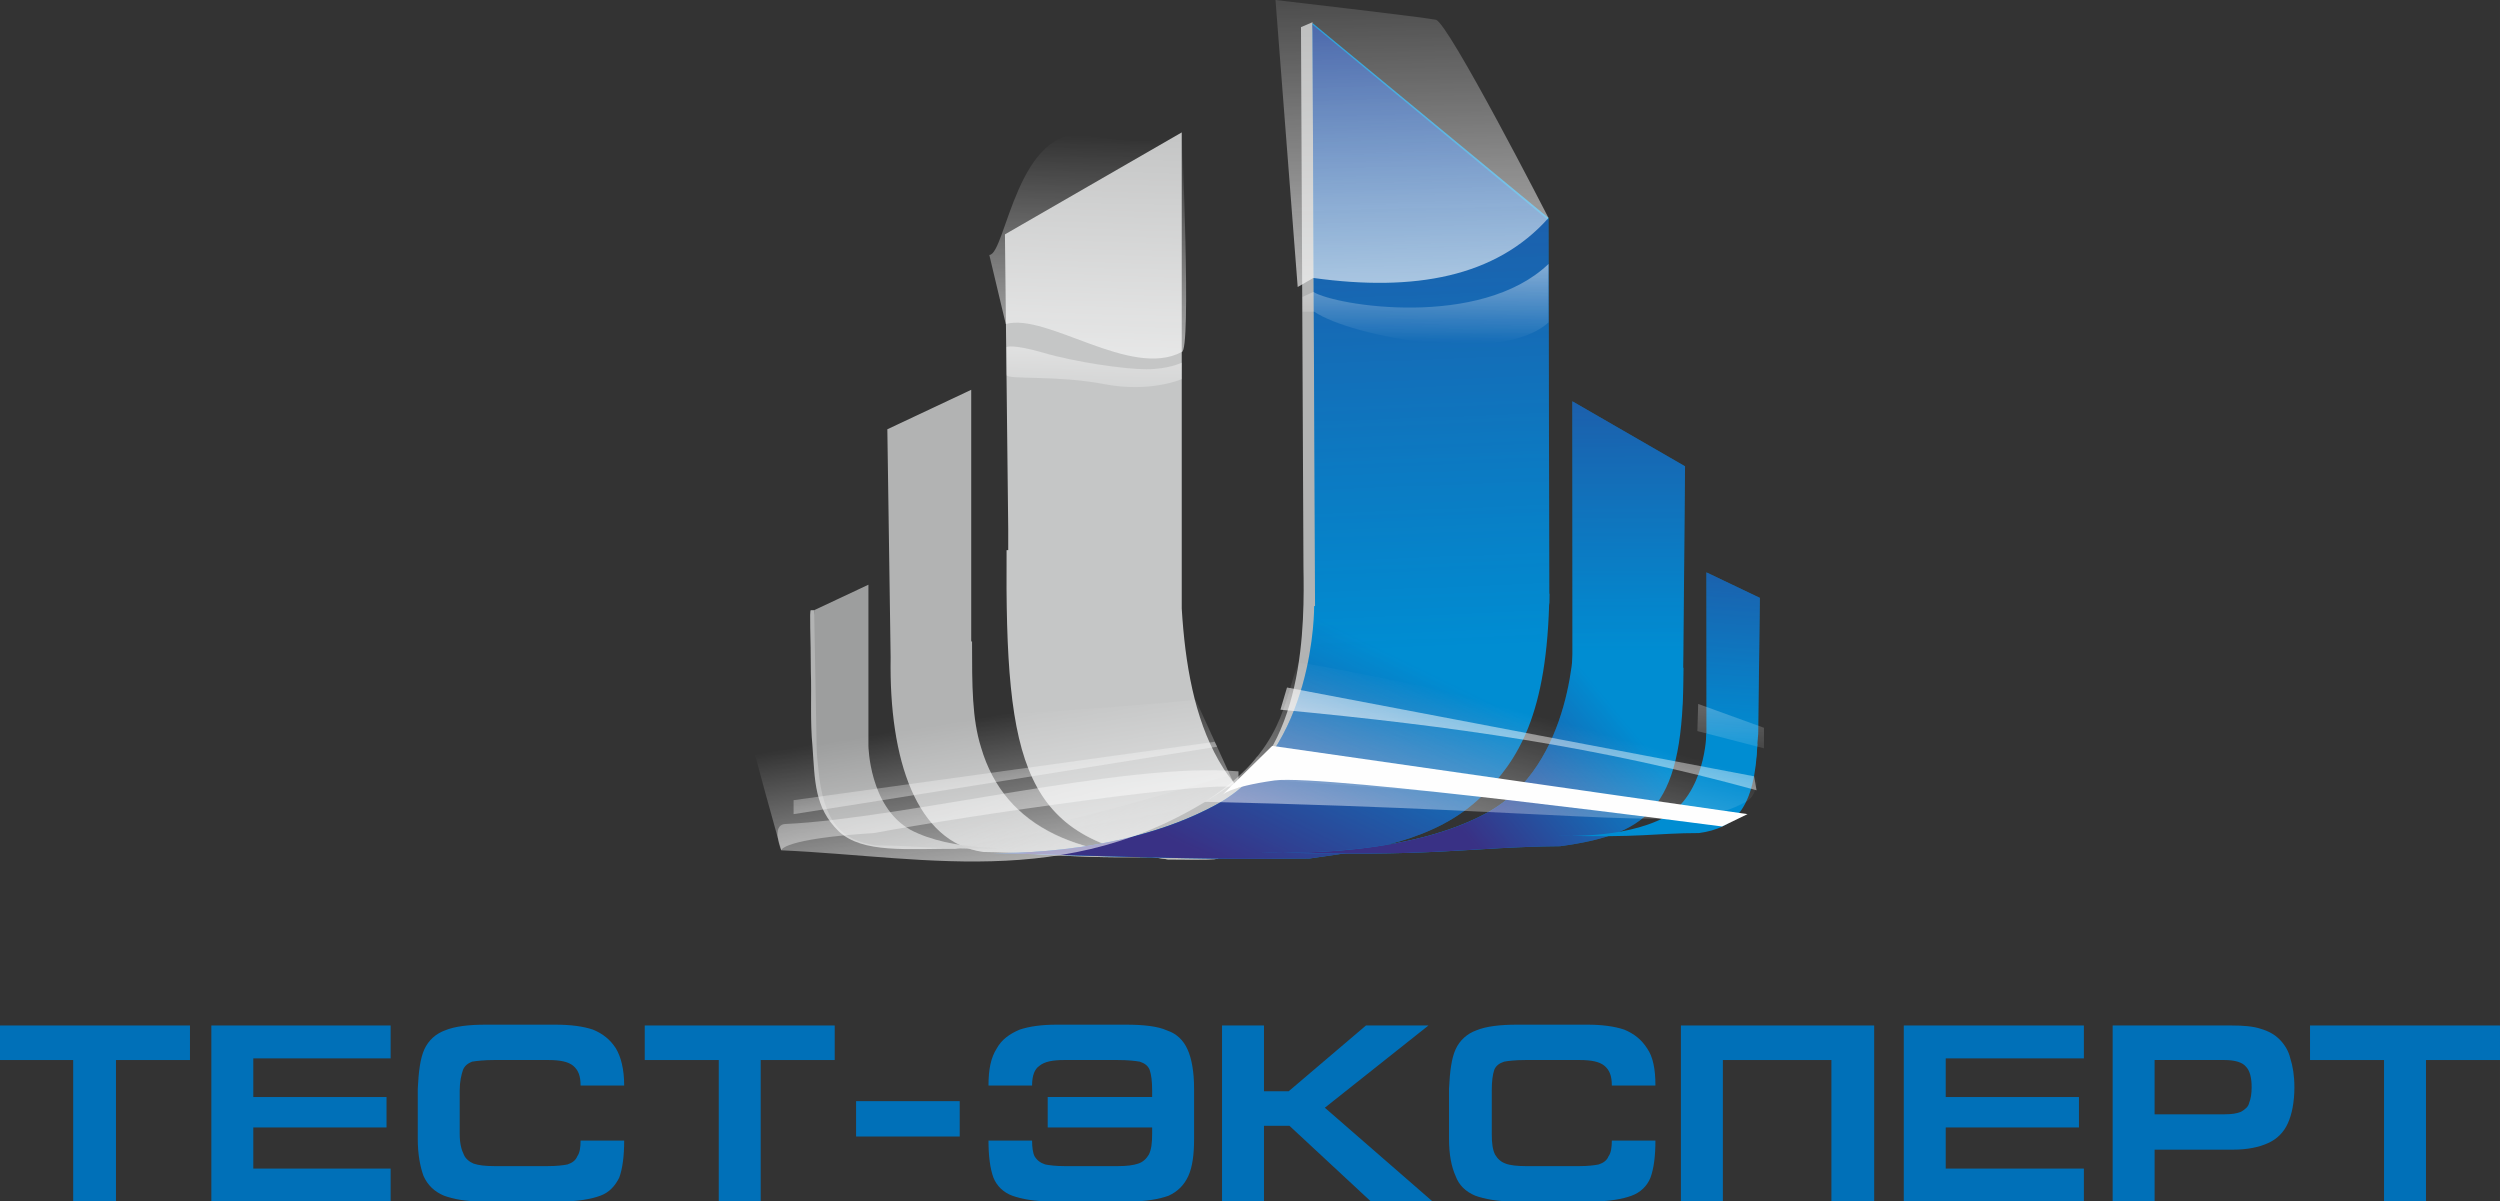 <?xml version="1.0" encoding="UTF-8"?> <svg xmlns="http://www.w3.org/2000/svg" xmlns:xlink="http://www.w3.org/1999/xlink" xml:space="preserve" width="4.611cm" height="2.216cm" version="1.1" style="shape-rendering:geometricPrecision; text-rendering:geometricPrecision; image-rendering:optimizeQuality; fill-rule:evenodd; clip-rule:evenodd" viewBox="0 0 3040 1461"><rect x="0" y="0" width="3040" height="1461" fill="#333333" stroke="none"/> <defs> <style type="text/css"> .fil5 {fill:#FEFEFE} .fil1 {fill:#C5C6C6} .fil0 {fill:#B2B3B3} .fil2 {fill:#9D9E9E} .fil3 {fill:#008DD2} .fil4 {fill:#393185} .fil6 {fill:#0070B8;fill-rule:nonzero} </style> <mask id="id0"> <linearGradient id="id1" gradientUnits="userSpaceOnUse" x1="1375.58" y1="1272.86" x2="1258.58" y2="952.724"> <stop offset="0" style="stop-opacity:1; stop-color:white"></stop> <stop offset="1" style="stop-opacity:0; stop-color:white"></stop> </linearGradient> <rect style="fill:url(#id1)" x="1102" y="931" width="355" height="115"></rect> </mask> <mask id="id2"> <linearGradient id="id3" gradientUnits="userSpaceOnUse" x1="1375.58" y1="1272.86" x2="1258.58" y2="952.724"> <stop offset="0" style="stop-opacity:1; stop-color:white"></stop> <stop offset="1" style="stop-opacity:0; stop-color:white"></stop> </linearGradient> <rect style="fill:url(#id3)" x="1230" y="803" width="409" height="245"></rect> </mask> <mask id="id4"> <linearGradient id="id5" gradientUnits="userSpaceOnUse" x1="1375.58" y1="1272.86" x2="1258.58" y2="952.724"> <stop offset="0" style="stop-opacity:1; stop-color:white"></stop> <stop offset="1" style="stop-opacity:0; stop-color:white"></stop> </linearGradient> <rect style="fill:url(#id5)" x="1020" y="990" width="218.641" height="44.34"></rect> </mask> <mask id="id6"> <linearGradient id="id7" gradientUnits="userSpaceOnUse" x1="1421.46" y1="1181.25" x2="1300.57" y2="933.659"> <stop offset="0" style="stop-opacity:1; stop-color:white"></stop> <stop offset="1" style="stop-opacity:0; stop-color:white"></stop> </linearGradient> <rect style="fill:url(#id7)" x="1144" y="1002" width="312.958" height="42.989"></rect> </mask> <mask id="id8"> <linearGradient id="id9" gradientUnits="userSpaceOnUse" x1="1421.46" y1="1181.25" x2="1300.57" y2="933.659"> <stop offset="0" style="stop-opacity:1; stop-color:white"></stop> <stop offset="1" style="stop-opacity:0; stop-color:white"></stop> </linearGradient> <rect style="fill:url(#id9)" x="1292" y="941" width="347" height="107"></rect> </mask> <mask id="id10"> <linearGradient id="id11" gradientUnits="userSpaceOnUse" x1="1421.46" y1="1181.25" x2="1300.57" y2="933.659"> <stop offset="0" style="stop-opacity:1; stop-color:white"></stop> <stop offset="1" style="stop-opacity:0; stop-color:white"></stop> </linearGradient> <rect style="fill:url(#id11)" x="1033" y="1009" width="205.035" height="25.42"></rect> </mask> <mask id="id12"> <linearGradient id="id13" gradientUnits="userSpaceOnUse" x1="2134.61" y1="473.989" x2="2104.45" y2="901.442"> <stop offset="0" style="stop-opacity:1; stop-color:white"></stop> <stop offset="1" style="stop-opacity:0; stop-color:white"></stop> </linearGradient> <rect style="fill:url(#id13)" x="2073" y="694" width="70.241" height="241.55"></rect> </mask> <mask id="id14"> <linearGradient id="id15" gradientUnits="userSpaceOnUse" x1="1517.38" y1="1064.97" x2="1657.22" y2="777.381"> <stop offset="0" style="stop-opacity:1; stop-color:white"></stop> <stop offset="1" style="stop-opacity:0; stop-color:white"></stop> </linearGradient> <rect style="fill:url(#id15)" x="1196" y="719" width="691" height="328"></rect> </mask> <mask id="id16"> <linearGradient id="id17" gradientUnits="userSpaceOnUse" x1="1790.08" y1="1023.18" x2="1973.06" y2="872.535"> <stop offset="0" style="stop-opacity:1; stop-color:white"></stop> <stop offset="1" style="stop-opacity:0; stop-color:white"></stop> </linearGradient> <rect style="fill:url(#id17)" x="1530" y="770" width="519" height="271"></rect> </mask> <mask id="id18"> <linearGradient id="id19" gradientUnits="userSpaceOnUse" x1="1964.05" y1="154.122" x2="1736.8" y2="1052.13"> <stop offset="0" style="stop-opacity:1; stop-color:white"></stop> <stop offset="1" style="stop-opacity:0; stop-color:white"></stop> </linearGradient> <rect style="fill:url(#id19)" x="1507" y="918" width="620.8" height="74.665"></rect> </mask> <mask id="id20"> <linearGradient id="id21" gradientUnits="userSpaceOnUse" x1="2067.52" y1="575.715" x2="2085.87" y2="950.628"> <stop offset="0" style="stop-opacity:1; stop-color:white"></stop> <stop offset="1" style="stop-opacity:0; stop-color:white"></stop> </linearGradient> <rect style="fill:url(#id21)" x="2062" y="853" width="85.977" height="59.047"></rect> </mask> <mask id="id22"> <linearGradient id="id23" gradientUnits="userSpaceOnUse" x1="1280.81" y1="1161.67" x2="1232.96" y2="865.343"> <stop offset="0" style="stop-opacity:1; stop-color:white"></stop> <stop offset="1" style="stop-opacity:0; stop-color:white"></stop> </linearGradient> <rect style="fill:url(#id23)" x="901" y="849" width="601" height="201"></rect> </mask> <mask id="id24"> <linearGradient id="id25" gradientUnits="userSpaceOnUse" x1="1739.24" y1="-268.901" x2="1779.53" y2="786.255"> <stop offset="0" style="stop-opacity:1; stop-color:white"></stop> <stop offset="1" style="stop-opacity:0; stop-color:white"></stop> </linearGradient> <rect style="fill:url(#id25)" x="1594" y="28" width="293" height="922"></rect> </mask> <mask id="id26"> <linearGradient id="id27" gradientUnits="userSpaceOnUse" x1="1403.48" y1="1390.01" x2="1193.3" y2="663.584"> <stop offset="0" style="stop-opacity:1; stop-color:white"></stop> <stop offset="1" style="stop-opacity:0; stop-color:white"></stop> </linearGradient> <rect style="fill:url(#id27)" x="943" y="934" width="566" height="102"></rect> </mask> <mask id="id28"> <linearGradient id="id29" gradientUnits="userSpaceOnUse" x1="1325.02" y1="1087.99" x2="1287.2" y2="852.026"> <stop offset="0" style="stop-opacity:1; stop-color:white"></stop> <stop offset="1" style="stop-opacity:0; stop-color:white"></stop> </linearGradient> <rect style="fill:url(#id29)" x="962" y="899" width="520.722" height="93.024"></rect> </mask> <mask id="id30"> <linearGradient id="id31" gradientUnits="userSpaceOnUse" x1="1311.37" y1="611.083" x2="1325.12" y2="164.571"> <stop offset="0" style="stop-opacity:1; stop-color:white"></stop> <stop offset="1" style="stop-opacity:0; stop-color:white"></stop> </linearGradient> <rect style="fill:url(#id31)" x="1201" y="158" width="244" height="280"></rect> </mask> <mask id="id32"> <linearGradient id="id33" gradientUnits="userSpaceOnUse" x1="1975.96" y1="179.351" x2="1977.52" y2="792.227"> <stop offset="0" style="stop-opacity:1; stop-color:white"></stop> <stop offset="1" style="stop-opacity:0; stop-color:white"></stop> </linearGradient> <rect style="fill:url(#id33)" x="1910" y="485" width="142" height="500"></rect> </mask> <mask id="id34"> <linearGradient id="id35" gradientUnits="userSpaceOnUse" x1="1770.18" y1="593.31" x2="1755.35" y2="-88.996"> <stop offset="0" style="stop-opacity:1; stop-color:white"></stop> <stop offset="1" style="stop-opacity:0; stop-color:white"></stop> </linearGradient> <rect style="fill:url(#id35)" x="1548" y="-3" width="338" height="354"></rect> </mask> <mask id="id36"> <linearGradient id="id37" gradientUnits="userSpaceOnUse" x1="1782.98" y1="1069.69" x2="1884.43" y2="721.92"> <stop offset="0" style="stop-opacity:1; stop-color:white"></stop> <stop offset="1" style="stop-opacity:0; stop-color:white"></stop> </linearGradient> <rect style="fill:url(#id37)" x="1554" y="833" width="584" height="131"></rect> </mask> <mask id="id38"> <linearGradient id="id39" gradientUnits="userSpaceOnUse" x1="1666.63" y1="1229.98" x2="1771.53" y2="842.982"> <stop offset="0" style="stop-opacity:1; stop-color:white"></stop> <stop offset="1" style="stop-opacity:0; stop-color:white"></stop> </linearGradient> <rect style="fill:url(#id39)" x="1463" y="804" width="678" height="194"></rect> </mask> <mask id="id40"> <linearGradient id="id41" gradientUnits="userSpaceOnUse" x1="1285.19" y1="300.63" x2="1280.49" y2="530.953"> <stop offset="0" style="stop-opacity:1; stop-color:white"></stop> <stop offset="1" style="stop-opacity:0; stop-color:white"></stop> </linearGradient> <rect style="fill:url(#id41)" x="1221" y="419" width="218.022" height="54.347"></rect> </mask> <mask id="id42"> <linearGradient id="id43" gradientUnits="userSpaceOnUse" x1="1713.39" y1="210.045" x2="1711.04" y2="416.306"> <stop offset="0" style="stop-opacity:1; stop-color:white"></stop> <stop offset="1" style="stop-opacity:0; stop-color:white"></stop> </linearGradient> <rect style="fill:url(#id43)" x="1581" y="319" width="305" height="103"></rect> </mask> </defs> <g id="Layer_x0020_1">  <g id="_381151104"> <path class="fil0" d="M990 742c-2,0 -2,0 -4,0 -2,0 0,33 0,75 1,28 -1,60 2,91 3,41 2,74 32,103 29,27 83,21 147,21 0,0 -93,-12 -107,-35 -47,-78 -69,-255 -70,-255z"></path> <path class="fil0" d="M1596 27l-14 6 3 657c1,63 4,229 -105,285 -13,7 74,43 116,-76 42,-119 0,-872 0,-872z"></path> <path class="fil0" d="M1079 522l102 -48 0 306 1 0c0,54 0,94 11,129 29,99 123,139 261,132 -157,5 -175,-4 -258,-5 -82,-11 -115,-113 -113,-236l0 -1 -4 -277z"></path> <path class="fil1" d="M1222 285l215 -124 0 579c8,133 45,265 200,284 -334,11 -41,23 -217,21 -175,-24 -198,-113 -196,-376l2 0c0,-9 0,-18 0,-26l-4 -358z"></path> <path class="fil2" d="M990 742l66 -31 0 196 0 0c0,0 1,74 51,102 51,27 129,22 129,22 -100,3 -118,-3 -171,-3 -41,-6 -64,-27 -70,-94 -1,-9 -2,-18 -2,-27l-3 -165z"></path> <path class="fil1" style="mask:url(#id0)" d="M1202 933c37,81 126,114 252,108 -157,5 -175,-4 -258,-5 -44,-6 -74,-38 -92,-85l98 -18z"></path> <path class="fil1" style="mask:url(#id2)" d="M1444 805c16,108 64,203 193,219 -334,11 -41,23 -217,21 -121,-16 -170,-64 -187,-180 19,-2 47,-5 68,-7 18,-2 83,-27 143,-53z"></path> <path class="fil1" style="mask:url(#id4)" d="M1087 992c5,7 12,12 20,17 51,27 129,22 129,22 -100,3 -118,-3 -171,-3 -17,-3 -32,-8 -43,-18 28,-8 50,-14 65,-18z"></path> <path class="fil0" style="mask:url(#id6)" d="M1265 1005c46,29 111,40 189,36 -157,5 -175,-4 -258,-5 -19,-3 -36,-10 -50,-22 40,0 82,-2 114,-8l5 -1z"></path> <path class="fil0" style="mask:url(#id8)" d="M1494 943c30,42 75,73 143,81 -334,11 -41,23 -217,21 -56,-7 -97,-22 -126,-47 65,-15 159,-43 200,-55z"></path> <path class="fil0" style="mask:url(#id10)" d="M1119 1014c50,21 117,17 117,17 -100,3 -118,-3 -171,-3 -11,-2 -21,-4 -29,-9 0,-5 1,-8 1,-8 0,0 36,3 82,3z"></path> <path class="fil3" d="M2140 727l-65 -31 0 237 59 -1c2,-13 3,-26 4,-40l2 -165z"></path> <path class="fil4" style="mask:url(#id12)" d="M2140 727l-65 -31 0 237 59 -1c2,-13 3,-26 4,-40l2 -165z"></path> <path class="fil3" d="M1883 265l-287 -237 4 917 188 0c60,-71 86,-141 96,-212l-1 -468z"></path> <path class="fil3" d="M2049 567l-137 -79 0 495 93 -1c43,-50 41,-124 42,-186l2 -229z"></path> <path class="fil3" d="M1598 737c0,0 2,176 -120,242 -122,66 -280,58 -280,58 242,7 266,8 394,7 71,-10 154,-21 210,-76 43,-43 80,-97 82,-246l-286 15z"></path> <path class="fil4" style="mask:url(#id14)" d="M1598 737c0,0 2,176 -120,242 -122,66 -280,58 -280,58 242,7 266,8 394,7 71,-10 154,-21 210,-76 43,-43 80,-97 82,-246l-286 15z"></path> <path class="fil3" d="M1914 773c0,0 1,158 -107,216 -107,58 -274,47 -274,47 213,7 251,-6 364,-7 111,-15 151,-49 150,-217l-5 0 -128 -39z"></path> <path class="fil4" style="mask:url(#id16)" d="M1914 773c0,0 1,158 -107,216 -107,58 -274,47 -274,47 213,7 251,-6 364,-7 111,-15 151,-49 150,-217l-5 0 -128 -39z"></path> <path class="fil3" d="M2075 892c0,0 -1,74 -51,102 -51,27 -129,22 -129,22 100,3 118,-3 171,-3 44,-6 68,-30 71,-109l-3 7 -59 -19z"></path> <path class="fil5" style="mask:url(#id18)" d="M1528 920c26,0 597,70 597,70l-615 -44 18 -26z"></path> <polygon class="fil5" style="mask:url(#id20)" points="2064,889 2145,910 2145,885 2065,856 "></polygon> <path class="fil5" style="mask:url(#id22)" d="M1454 851c0,0 -416,41 -550,12 7,32 46,171 46,171 182,8 363,53 550,-82l-46 -101z"></path> <path class="fil4" style="mask:url(#id24)" d="M1883 268l-287 -238 4 917 188 0c60,-70 86,-141 96,-212l-1 -467z"></path> <path class="fil5" style="mask:url(#id26)" d="M1506 959c-9,-14 -338,34 -443,54 -113,7 -113,21 -113,21 0,0 -13,-31 5,-32 147,-7 414,-76 551,-64l0 21z"></path> <path class="fil5" style="mask:url(#id28)" d="M965 990c3,0 515,-82 515,-82l-3 -6 -512 71 0 17z"></path> <path class="fil5" style="mask:url(#id30)" d="M1203 310c20,0 34,-163 122,-145 88,17 112,-4 112,-4 0,0 12,267 0,267 -62,33 -164,-48 -214,-34l-20 -84z"></path> <path class="fil4" style="mask:url(#id32)" d="M2049 567l-137 -79 0 495 93 -1c43,-50 41,-124 42,-186l2 -229z"></path> <path class="fil5" style="mask:url(#id34)" d="M1597 338c123,17 222,-1 286,-73 0,0 -122,-238 -137,-241 -14,-3 -195,-24 -195,-24l27 349 19 -11z"></path> <path class="fil5" style="mask:url(#id36)" d="M1565 836l568 108 3 17c-192,-53 -368,-78 -579,-98l8 -27z"></path> <path class="fil5" d="M1547 907l578 83 -31 15c0,0 -486,-64 -544,-56 -57,8 -64,18 -64,18l61 -60z"></path> <path class="fil5" style="mask:url(#id38)" d="M1579 806c25,0 557,113 557,113 0,0 9,44 -13,56 -71,40 -167,11 -658,0 98,-62 96,-126 114,-169z"></path> <path class="fil5" style="mask:url(#id40)" d="M1224 422c0,0 7,-4 45,7 37,11 98,20 125,20 27,0 43,-8 43,-8l0 20c0,0 -38,17 -95,6 -57,-11 -118,-5 -118,-11 0,-6 0,-34 0,-34z"></path> <path class="fil5" style="mask:url(#id42)" d="M1584 361c4,-2 9,-4 13,-6 28,17 203,45 286,-34 0,24 0,47 0,71 -56,52 -239,18 -285,-13l-14 0 0 -18z"></path> </g> <polygon class="fil6" points="0,1247 231,1247 231,1289 141,1289 141,1461 89,1461 89,1289 0,1289 "></polygon> <polygon id="1" class="fil6" points="257,1461 257,1247 475,1247 475,1287 308,1287 308,1334 470,1334 470,1371 308,1371 308,1421 475,1421 475,1461 "></polygon> <path id="2" class="fil6" d="M682 1461l-96 0c-20,0 -35,-3 -46,-7 -12,-5 -20,-13 -25,-24 -4,-11 -7,-26 -7,-45l0 -61c1,-21 3,-37 8,-48 5,-11 14,-19 25,-23 12,-5 29,-7 50,-7l84 0c19,0 34,2 46,6 12,5 21,12 28,23 6,10 10,25 10,45l-53 0c0,-12 -3,-19 -9,-24 -6,-5 -16,-7 -30,-7l-66 0c-12,0 -21,1 -27,2 -5,2 -9,5 -11,10 -2,6 -4,14 -4,25l0 53c0,11 2,19 5,25 2,5 7,9 12,11 6,2 14,3 25,3l65 0c11,0 19,-1 24,-2 6,-2 10,-5 12,-10 3,-4 4,-11 4,-19l53 0c0,19 -2,34 -6,45 -5,10 -12,18 -23,22 -11,4 -27,7 -48,7z"></path> <polygon id="3" class="fil6" points="784,1247 1015,1247 1015,1289 925,1289 925,1461 874,1461 874,1289 784,1289 "></polygon> <polygon id="4" class="fil6" points="1041,1339 1167,1339 1167,1382 1041,1382 "></polygon> <path id="5" class="fil6" d="M1279 1461l95 0c20,0 36,-3 47,-7 11,-5 19,-13 24,-24 5,-11 7,-26 7,-45l0 -61c0,-21 -3,-37 -8,-48 -5,-11 -13,-19 -25,-23 -11,-5 -28,-7 -50,-7l-84 0c-18,0 -33,2 -45,6 -12,5 -22,12 -28,23 -7,11 -10,25 -10,45l53 0c0,-12 3,-20 9,-24 6,-5 16,-7 30,-7l65 0c13,0 21,1 27,2 6,2 10,5 12,10 2,6 3,14 3,25l0 8 -127 0 0 37 127 0 0 8c0,11 -1,19 -4,25 -3,5 -7,9 -13,11 -6,2 -14,3 -24,3l-66 0c-10,0 -18,-1 -23,-2 -6,-2 -10,-5 -13,-10 -2,-4 -3,-11 -3,-19l-53 0c0,19 2,34 6,45 4,10 12,18 23,22 11,4 27,7 48,7z"></path> <polygon id="6" class="fil6" points="1486,1461 1486,1247 1537,1247 1537,1327 1567,1327 1661,1247 1737,1247 1611,1347 1742,1461 1667,1461 1568,1369 1537,1369 1537,1461 "></polygon> <path id="7" class="fil6" d="M1936 1461l-96 0c-19,0 -35,-3 -46,-7 -12,-5 -20,-13 -24,-24 -5,-11 -8,-26 -8,-45l0 -61c1,-21 3,-37 8,-48 5,-11 14,-19 25,-23 12,-5 29,-7 50,-7l85 0c18,0 33,2 45,6 12,5 21,12 28,23 7,10 10,25 10,45l-53 0c0,-12 -3,-19 -9,-24 -6,-5 -16,-7 -30,-7l-66 0c-12,0 -21,1 -26,2 -6,2 -10,5 -12,10 -2,6 -3,14 -3,25l0 53c0,11 1,19 4,25 3,5 7,9 13,11 5,2 14,3 24,3l66 0c10,0 18,-1 23,-2 6,-2 10,-5 12,-10 3,-4 4,-11 4,-19l53 0c0,19 -2,34 -6,45 -4,10 -12,18 -23,22 -11,4 -27,7 -48,7z"></path> <polygon id="8" class="fil6" points="2044,1461 2044,1247 2095,1247 2227,1247 2279,1247 2279,1461 2227,1461 2227,1289 2095,1289 2095,1461 "></polygon> <polygon id="9" class="fil6" points="2315,1461 2315,1247 2534,1247 2534,1287 2366,1287 2366,1334 2528,1334 2528,1371 2366,1371 2366,1421 2534,1421 2534,1461 "></polygon> <path id="10" class="fil6" d="M2569 1461l0 -214 145 0c14,0 26,1 35,4 10,3 17,7 23,13 6,6 11,14 13,23 3,9 5,21 5,35 0,18 -3,33 -8,44 -5,11 -13,19 -24,24 -11,5 -25,8 -43,8l-95 0 0 63 -51 0zm51 -106l85 0c9,0 15,-1 20,-3 5,-3 9,-6 10,-11 2,-5 3,-11 3,-19 0,-11 -2,-20 -7,-25 -4,-5 -13,-8 -26,-8l-85 0 0 66z"></path> <polygon id="11" class="fil6" points="2809,1247 3040,1247 3040,1289 2950,1289 2950,1461 2899,1461 2899,1289 2809,1289 "></polygon> </g> </svg> 
